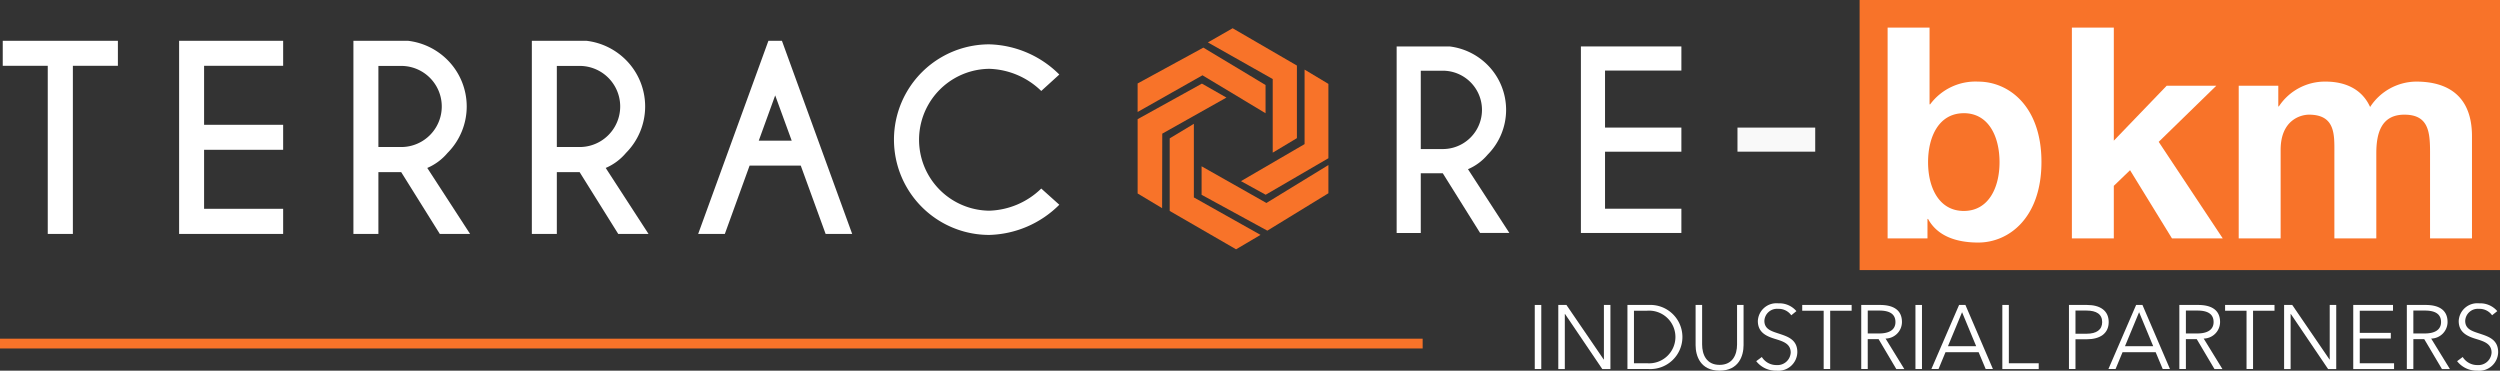 <svg xmlns="http://www.w3.org/2000/svg" width="333.25" height="49.41" viewBox="0 0 333.25 49.41">
  <rect x="0" y="0" width="333.25" height="49.41" fill="#333333" stroke="none"/>
  <g id="Grupo_19" data-name="Grupo 19" transform="translate(-71.924 -257.951)">
    <rect id="Rectángulo_7" data-name="Rectángulo 7" width="85.364" height="36.003" transform="translate(319.81 257.951)" fill="#f87329"/>
    <g id="Grupo_15" data-name="Grupo 15" transform="translate(72.29 261.716)">
      <g id="Grupo_11" data-name="Grupo 11" transform="translate(118.807 2.145)">
        <path id="Trazado_37" data-name="Trazado 37" d="M323.093,288.668l2.408,2.16a13.71,13.71,0,0,1-9.339,4.024,12.7,12.7,0,0,1,0-25.405,13.713,13.713,0,0,1,9.339,4.024l-2.408,2.191a10.364,10.364,0,0,0-6.93-2.952,9.456,9.456,0,0,0,0,18.911A10.362,10.362,0,0,0,323.093,288.668Z" transform="translate(-303.467 -269.446)" fill="#fff"/>
        <path id="Trazado_38" data-name="Trazado 38" d="M439.929,286.9h-2.937v7.956h-3.216V269.99h7.054a8.586,8.586,0,0,1,5.066,2.471,8.478,8.478,0,0,1,0,11.965,7,7,0,0,1-2.611,1.927l5.517,8.5h-3.9Zm-2.937-13.674v10.442h2.937a5.221,5.221,0,0,0,0-10.442Z" transform="translate(-366.776 -269.71)" fill="#fff"/>
        <path id="Trazado_39" data-name="Trazado 39" d="M494.939,269.99v3.216H484.76v7.6h10.178v3.216H484.76v7.6h10.178v3.232H481.544V269.99Z" transform="translate(-389.983 -269.71)" fill="#fff"/>
      </g>
      <g id="Grupo_12" data-name="Grupo 12" transform="translate(0 1.676)">
        <path id="Trazado_40" data-name="Trazado 40" d="M81.748,271.864v22.412H78.4V271.864h-6v-3.33H87.749v3.33Z" transform="translate(-72.4 -268.534)" fill="#fff"/>
        <path id="Trazado_41" data-name="Trazado 41" d="M131.992,268.534v3.33H121.453v7.868h10.538v3.33H121.453v7.867h10.538v3.347H118.123V268.534Z" transform="translate(-94.614 -268.534)" fill="#fff"/>
        <path id="Trazado_42" data-name="Trazado 42" d="M169.684,286.039h-3.041v8.237h-3.33V268.534h7.3a8.893,8.893,0,0,1,5.245,2.558,8.778,8.778,0,0,1,0,12.388,7.246,7.246,0,0,1-2.7,2l5.711,8.8h-4.038Zm-3.041-14.159v10.812h3.041a5.406,5.406,0,0,0,0-10.812Z" transform="translate(-116.569 -268.534)" fill="#fff"/>
        <path id="Trazado_43" data-name="Trazado 43" d="M215.939,286.039H212.9v8.237h-3.33V268.534h7.3a8.891,8.891,0,0,1,5.245,2.558,8.777,8.777,0,0,1,0,12.388,7.242,7.242,0,0,1-2.7,2l5.711,8.8h-4.038ZM212.9,271.88v10.812h3.041a5.406,5.406,0,0,0,0-10.812Z" transform="translate(-139.041 -268.534)" fill="#fff"/>
        <path id="Trazado_44" data-name="Trazado 44" d="M263.86,268.534l9.363,25.742h-3.54l-3.314-9.106h-6.821l-3.3,9.106h-3.555l9.363-25.742Zm1.3,13.306-2.2-6.033-2.188,6.033Z" transform="translate(-159.993 -268.534)" fill="#fff"/>
      </g>
      <g id="Grupo_14" data-name="Grupo 14" transform="translate(151.279 0)">
        <g id="Grupo_13" data-name="Grupo 13">
          <path id="Trazado_45" data-name="Trazado 45" d="M384.836,267.162l3.3-1.889,8.568,4.975v9.674l-3.225,1.935v-9.812Z" transform="translate(-375.471 -265.273)" fill="#f87329"/>
          <path id="Trazado_46" data-name="Trazado 46" d="M401.894,276l3.175,1.905v9.908l-8.36,4.867-3.294-1.813,8.479-4.937Z" transform="translate(-379.639 -270.486)" fill="#f87329"/>
          <path id="Trazado_47" data-name="Trazado 47" d="M366.622,278.87v-3.8l8.763-4.779,8.29,4.985,0,3.761-8.409-5.056Z" transform="translate(-366.622 -267.709)" fill="#f87329"/>
          <path id="Trazado_48" data-name="Trazado 48" d="M383.206,300.911v3.8l8.763,4.779,8.141-4.985v-3.76l-8.263,5.056Z" transform="translate(-374.679 -282.509)" fill="#f87329"/>
          <path id="Trazado_49" data-name="Trazado 49" d="M369.887,296.228l-3.265-1.955v-9.907l8.571-4.741,3.267,1.863-8.553,4.808Z" transform="translate(-366.622 -272.246)" fill="#f87329"/>
          <path id="Trazado_50" data-name="Trazado 50" d="M387.047,304.855l-3.26,1.923-8.848-5.114V291.99l3.221-1.941v9.812Z" transform="translate(-370.663 -277.31)" fill="#f87329"/>
        </g>
      </g>
    </g>
    <g id="Grupo_16" data-name="Grupo 16" transform="translate(303.53 274.958)">
      <path id="Trazado_51" data-name="Trazado 51" d="M522.138,291.029H532.5v3.211H522.138Z" transform="translate(-522.138 -291.029)" fill="#f9f9f9"/>
    </g>
    <g id="Grupo_17" data-name="Grupo 17" transform="translate(276.508 298.385)">
      <path id="Trazado_52" data-name="Trazado 52" d="M470.453,345.555h-.869v-8.541h.869Z" transform="translate(-469.584 -336.797)" fill="#fff"/>
      <path id="Trazado_53" data-name="Trazado 53" d="M481.742,344.289h.024v-7.275h.869v8.541h-1.086l-4.971-7.347h-.023v7.347h-.869v-8.541h1.085Z" transform="translate(-472.549 -336.797)" fill="#fff"/>
      <path id="Trazado_54" data-name="Trazado 54" d="M493.612,337.014h2.835a4.276,4.276,0,1,1,0,8.541h-2.835Zm.869,7.769h1.725a3.512,3.512,0,1,0,0-7h-1.725Z" transform="translate(-481.258 -336.797)" fill="#fff"/>
      <path id="Trazado_55" data-name="Trazado 55" d="M511.281,342.37v-5.356h.869v5.26c0,1.374.591,2.726,2.329,2.726s2.328-1.352,2.328-2.726v-5.26h.868v5.356c0,1.424-.639,3.4-3.2,3.4S511.281,343.794,511.281,342.37Z" transform="translate(-489.842 -336.797)" fill="#fff"/>
      <path id="Trazado_56" data-name="Trazado 56" d="M531.672,338.184a2.048,2.048,0,0,0-1.761-.857,1.68,1.68,0,0,0-1.823,1.6c0,1.085.9,1.364,1.859,1.677,1.206.4,2.533.784,2.533,2.5a2.524,2.524,0,0,1-2.787,2.462A3.3,3.3,0,0,1,527,344.3l.748-.555a2.27,2.27,0,0,0,1.954,1.074,1.761,1.761,0,0,0,1.895-1.653c0-1.194-1-1.5-2.087-1.833-1.134-.35-2.293-.845-2.293-2.389a2.475,2.475,0,0,1,2.727-2.352,2.98,2.98,0,0,1,2.413,1.038Z" transform="translate(-497.48 -336.591)" fill="#fff"/>
      <path id="Trazado_57" data-name="Trazado 57" d="M542.652,345.555h-.869v-7.77h-2.859v-.772h6.588v.772h-2.86Z" transform="translate(-503.272 -336.797)" fill="#fff"/>
      <path id="Trazado_58" data-name="Trazado 58" d="M555.092,345.555h-.868v-8.541h2.51c1.688,0,2.918.615,2.918,2.28a2.217,2.217,0,0,1-2.184,2.2l2.5,4.066H558.9l-2.364-3.994h-1.448Zm0-4.741H556.6c1.387,0,2.184-.507,2.184-1.52,0-1.122-.857-1.533-2.147-1.533h-1.545Z" transform="translate(-510.705 -336.797)" fill="#fff"/>
      <path id="Trazado_59" data-name="Trazado 59" d="M569.149,345.555h-.869v-8.541h.869Z" transform="translate(-517.534 -336.797)" fill="#fff"/>
      <path id="Trazado_60" data-name="Trazado 60" d="M573.362,345.555h-.953l3.692-8.541h.845l3.667,8.541h-.966l-.941-2.244h-4.415Zm1.255-3.04h3.764l-1.882-4.536Z" transform="translate(-519.54 -336.797)" fill="#fff"/>
      <path id="Trazado_61" data-name="Trazado 61" d="M591.674,344.783h3.981v.772h-4.85v-8.541h.868Z" transform="translate(-528.478 -336.797)" fill="#fff"/>
      <path id="Trazado_62" data-name="Trazado 62" d="M608.076,337.014h2.414c1.736,0,2.883.748,2.883,2.28s-1.171,2.292-2.908,2.292h-1.52v3.969h-.869Zm.869,3.836h1.472c1.351,0,2.087-.543,2.087-1.556,0-1.05-.772-1.533-2.087-1.533h-1.472Z" transform="translate(-536.868 -336.797)" fill="#fff"/>
      <path id="Trazado_63" data-name="Trazado 63" d="M619.26,345.555h-.953L622,337.014h.844l3.668,8.541h-.966l-.941-2.244h-4.415Zm1.254-3.04h3.764l-1.882-4.536Z" transform="translate(-541.839 -336.797)" fill="#fff"/>
      <path id="Trazado_64" data-name="Trazado 64" d="M637.573,345.555H636.7v-8.541h2.51c1.689,0,2.919.615,2.919,2.28a2.217,2.217,0,0,1-2.184,2.2l2.5,4.066h-1.062l-2.365-3.994h-1.447Zm0-4.741h1.508c1.387,0,2.184-.507,2.184-1.52,0-1.122-.857-1.533-2.148-1.533h-1.544Z" transform="translate(-550.777 -336.797)" fill="#fff"/>
      <path id="Trazado_65" data-name="Trazado 65" d="M652.282,345.555h-.869v-7.77h-2.859v-.772h6.588v.772h-2.86Z" transform="translate(-556.534 -336.797)" fill="#fff"/>
      <path id="Trazado_66" data-name="Trazado 66" d="M669.91,344.289h.024v-7.275h.869v8.541h-1.086l-4.97-7.347h-.024v7.347h-.869v-8.541h1.086Z" transform="translate(-563.967 -336.797)" fill="#fff"/>
      <path id="Trazado_67" data-name="Trazado 67" d="M682.65,344.783h4.572v.772h-5.441v-8.541h5.3v.772H682.65v2.944h4.138v.76H682.65Z" transform="translate(-572.677 -336.797)" fill="#fff"/>
      <path id="Trazado_68" data-name="Trazado 68" d="M696.542,345.555h-.869v-8.541h2.51c1.689,0,2.919.615,2.919,2.28a2.217,2.217,0,0,1-2.184,2.2l2.5,4.066h-1.062l-2.365-3.994h-1.447Zm0-4.741h1.508c1.387,0,2.184-.507,2.184-1.52,0-1.122-.857-1.533-2.148-1.533h-1.544Z" transform="translate(-579.426 -336.797)" fill="#fff"/>
      <path id="Trazado_69" data-name="Trazado 69" d="M713.364,338.184a2.048,2.048,0,0,0-1.761-.857,1.68,1.68,0,0,0-1.822,1.6c0,1.085.9,1.364,1.858,1.677,1.207.4,2.533.784,2.533,2.5a2.524,2.524,0,0,1-2.787,2.462A3.3,3.3,0,0,1,708.7,344.3l.748-.555a2.27,2.27,0,0,0,1.954,1.074,1.761,1.761,0,0,0,1.894-1.653c0-1.194-1-1.5-2.087-1.833-1.134-.35-2.293-.845-2.293-2.389a2.475,2.475,0,0,1,2.727-2.352,2.98,2.98,0,0,1,2.413,1.038Z" transform="translate(-585.753 -336.591)" fill="#fff"/>
    </g>
    <rect id="Rectángulo_8" data-name="Rectángulo 8" width="189.139" height="0.804" transform="translate(72.174 303.348)" fill="#f87329" stroke="#f87329" stroke-width="0.5"/>
    <g id="Grupo_18" data-name="Grupo 18" transform="translate(323.544 261.625)">
      <path id="Trazado_70" data-name="Trazado 70" d="M561.064,265.1h5.589v10.234h.078a7.515,7.515,0,0,1,6.416-3.031c4.054,0,8.423,3.267,8.423,10.706,0,7.479-4.369,10.745-8.423,10.745-2.991,0-5.472-.9-6.692-3.149h-.078v2.6h-5.314Zm10.155,11.414c-3.307,0-4.763,3.11-4.763,6.534,0,3.385,1.457,6.494,4.763,6.494s4.763-3.11,4.763-6.494C575.982,279.621,574.525,276.511,571.219,276.511Z" transform="translate(-561.064 -265.097)" fill="#fff"/>
      <path id="Trazado_71" data-name="Trazado 71" d="M608.835,265.1h5.589v15.075l7.045-7.321h6.613l-7.675,7.478,8.54,12.871h-6.769l-5.589-9.092-2.165,2.086V293.2h-5.589Z" transform="translate(-584.273 -265.097)" fill="#fff"/>
      <path id="Trazado_72" data-name="Trazado 72" d="M652.088,279.657h5.275v2.755h.078a7.351,7.351,0,0,1,6.219-3.306c2.558,0,4.841.945,5.943,3.385a7.391,7.391,0,0,1,6.14-3.385c4.33,0,7.439,2.007,7.439,7.282v13.619h-5.59V288.474c0-2.716-.236-4.96-3.424-4.96-3.149,0-3.739,2.6-3.739,5.157v11.336h-5.589V288.592c0-2.362.157-5.078-3.385-5.078-1.1,0-3.779.709-3.779,4.684v11.808h-5.589Z" transform="translate(-605.287 -271.903)" fill="#fff"/>
    </g>
  </g>
</svg>

